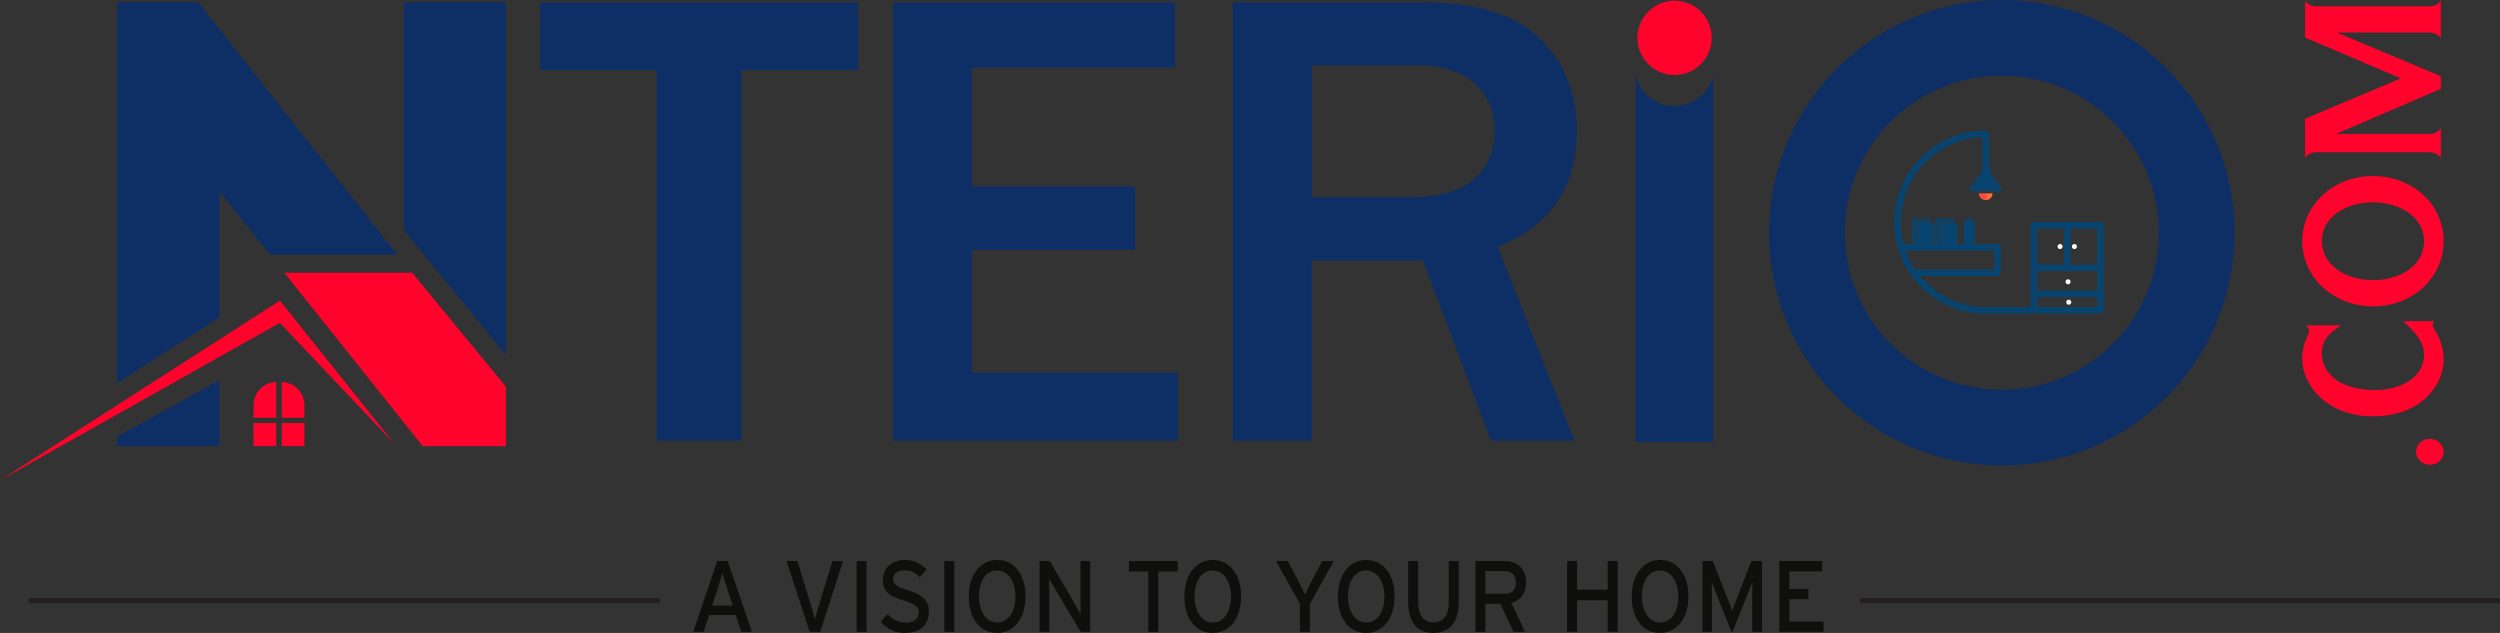 <svg xmlns="http://www.w3.org/2000/svg" xmlns:xlink="http://www.w3.org/1999/xlink" id="Layer_2" data-name="Layer 2" viewBox="0 0 1057.01 267.61"><rect x="0" y="0" width="1057.01" height="267.61" fill="#333333" stroke="none"/><defs><style>      .cls-1 {        fill: #ff032d;      }      .cls-2 {        fill: #fff;      }      .cls-3 {        fill: #074570;      }      .cls-4 {        stroke: #231f20;        stroke-width: 2.15px;      }      .cls-4, .cls-5 {        fill: none;        stroke-miterlimit: 10;      }      .cls-6 {        fill: #0e2e66;      }      .cls-7 {        fill: #0f0f0e;      }      .cls-5 {        stroke: #0e2e66;        stroke-width: 32px;      }      .cls-8 {        fill: url(#linear-gradient);      }    </style><linearGradient id="linear-gradient" x1="836.67" y1="83.18" x2="842.44" y2="83.18" gradientUnits="userSpaceOnUse"><stop offset=".38" stop-color="#ff4945"></stop><stop offset=".64" stop-color="#ff6239"></stop><stop offset="1" stop-color="#ff812c"></stop></linearGradient><symbol id="Nterio_Logo" data-name="Nterio Logo" viewBox="0 0 1057.01 267.61"><g><g><path class="cls-1" d="M1027.34,196.5c-3.22,0-5.82-2.44-5.82-5.4,0-3.11,2.59-5.55,5.82-5.55,3.22,0,5.82,2.44,5.82,5.55,0,2.96-2.6,5.4-5.82,5.4Z"></path><path class="cls-1" d="M1029.55,135.81c-.55.44-1.02.67-1.02,1.55,0,2.07,4.64,5.84,4.64,14.71,0,11.16-9.99,23.95-29.88,23.95-18.95,0-29.88-12.64-29.88-24.32,0-7.24,2.91-9.76,2.91-11.98,0-1.26-.94-1.55-1.42-2.14h14.86c-2.67,1.92-8.1,4.81-8.1,11.75,0,10.13,9.99,15.6,22.41,15.6,11.16,0,20.84-5.47,20.84-15.01,0-6.95-7.23-12.49-8.96-14.12h13.6Z"></path><path class="cls-1" d="M1003.36,129.53c-16.35,0-29.96-11.83-29.96-27.65,0-15.01,12.82-27.43,29.96-27.43,16.59,0,29.8,11.9,29.8,27.43,0,15.6-13.21,27.65-29.8,27.65ZM1024.91,101.88c0-9.98-10.3-16.34-21.54-16.34-11.72,0-21.7,6.43-21.7,16.34,0,10.13,9.91,16.56,21.7,16.56,12.34,0,21.54-6.8,21.54-16.56Z"></path><path class="cls-1" d="M979.54,64.4c-3.22,0-3.93,1.26-4.95,2.37v-16.56s40.49-17.08,40.49-17.08l-40.49-17.23V.3c1.02,1.11,1.73,2.37,4.95,2.37h47.49c3.15,0,3.93-1.33,4.95-2.37v15.82c-1.02-.96-1.81-2.37-4.95-2.37h-38.68s0,.15,0,.15l43.64,18.33v5.32s-43.95,18.93-43.95,18.93v.15s39,0,39,0c3.15,0,3.93-1.33,4.95-2.37v12.49c-1.02-.96-1.81-2.37-4.95-2.37h-47.49Z"></path></g><g><line class="cls-4" x1="12.1" y1="253.99" x2="279.05" y2="253.99"></line><line class="cls-4" x1="786.41" y1="253.99" x2="1057.01" y2="253.99"></line><g><path class="cls-7" d="M317.94,267.14h-4.5l-2.37-7.09h-11.25l-2.33,7.09h-4.38l10.12-29.91h4.46l10.24,29.91ZM309.79,256.03l-2.25-6.88c-.68-2.14-1.81-5.6-2.13-6.88-.32,1.28-1.33,4.7-2.05,6.92l-2.25,6.84h8.68Z"></path><path class="cls-7" d="M356.43,237.23l-9.64,29.91h-4.46l-9.76-29.91h4.58l5.86,19.05c.52,1.75,1.33,4.4,1.57,5.47.24-1.07,1.04-3.76,1.57-5.51l5.78-19.01h4.5Z"></path><path class="cls-7" d="M366.39,267.14h-4.22v-29.91h4.22v29.91Z"></path><path class="cls-7" d="M392.74,258.55c0,5.38-3.21,9.06-10.4,9.06-4.1,0-7.63-1.88-10-4.83l3.01-3.12c1.89,2.18,4.66,3.55,7.31,3.55,3.94,0,5.82-1.45,5.82-4.36,0-2.31-1.65-3.46-6.35-4.96-5.95-1.88-8.8-3.46-8.8-8.8s4.1-8.33,9.28-8.33c3.82,0,6.71,1.5,9.2,4.06l-2.97,3.2c-1.77-1.92-3.78-2.86-6.55-2.86-3.29,0-4.7,1.71-4.7,3.72s1.29,3.12,6.15,4.66c5.54,1.79,9,3.67,9,9.01Z"></path><path class="cls-7" d="M403.47,267.14h-4.22v-29.91h4.22v29.91Z"></path><path class="cls-7" d="M433.6,252.14c0,9.31-4.9,15.47-12.05,15.47s-11.93-6.07-11.93-15.38,4.9-15.47,12.01-15.47,11.97,6.07,11.97,15.38ZM429.3,252.23c0-6.79-3.29-11.02-7.79-11.02s-7.59,4.14-7.59,10.94,3.25,11.02,7.75,11.02,7.63-4.14,7.63-10.94Z"></path><path class="cls-7" d="M460.92,267.14h-4.02l-11.21-18.76c-.68-1.11-1.65-2.91-2.09-3.67,0,1.11.04,5.25.04,6.92v15.51h-4.1v-29.91h4.3l10.69,18.24c.72,1.24,1.93,3.46,2.33,4.23,0-1.11-.04-5.38-.04-7.05v-15.42h4.1v29.91Z"></path><path class="cls-7" d="M497.91,241.63h-8.19v25.51h-4.22v-25.51h-8.19v-4.4h20.61v4.4Z"></path><path class="cls-7" d="M524.75,252.14c0,9.31-4.9,15.47-12.05,15.47s-11.93-6.07-11.93-15.38,4.9-15.47,12.01-15.47,11.97,6.07,11.97,15.38ZM520.45,252.23c0-6.79-3.29-11.02-7.79-11.02s-7.59,4.14-7.59,10.94,3.25,11.02,7.75,11.02,7.63-4.14,7.63-10.94Z"></path><path class="cls-7" d="M563.92,237.23l-10.08,18.07v11.84h-4.22v-11.84l-10.08-18.07h4.94l4.38,8.25c.96,1.84,2.41,4.83,2.89,5.94.48-1.11,1.89-3.97,2.89-5.9l4.42-8.29h4.86Z"></path><path class="cls-7" d="M589.63,252.14c0,9.31-4.9,15.47-12.05,15.47s-11.93-6.07-11.93-15.38,4.9-15.47,12.01-15.47,11.97,6.07,11.97,15.38ZM585.33,252.23c0-6.79-3.29-11.02-7.79-11.02s-7.59,4.14-7.59,10.94,3.25,11.02,7.75,11.02,7.63-4.14,7.63-10.94Z"></path><path class="cls-7" d="M616.75,254.66c0,8.37-3.82,12.95-10.81,12.95s-10.56-4.78-10.56-13.03v-17.35h4.22v17.22c0,5.64,2.21,8.67,6.43,8.67s6.51-2.91,6.51-8.37v-17.52h4.22v17.43Z"></path><path class="cls-7" d="M645.23,246.16c0,4.78-2.37,7.73-6.19,8.76l5.74,12.22h-4.86l-5.58-11.84h-6.35v11.84h-4.14v-29.91h12.33c4.9,0,9.04,2.78,9.04,8.93ZM640.97,246.29c0-3.12-1.93-4.83-4.78-4.83h-8.19v9.61h8.19c2.81,0,4.78-1.54,4.78-4.78Z"></path><path class="cls-7" d="M683.95,267.14h-4.22v-13.33h-12.93v13.33h-4.22v-29.91h4.22v12.09h12.93v-12.09h4.22v29.91Z"></path><path class="cls-7" d="M713.88,252.14c0,9.31-4.9,15.47-12.05,15.47s-11.93-6.07-11.93-15.38,4.9-15.47,12.01-15.47,11.97,6.07,11.97,15.38ZM709.58,252.23c0-6.79-3.29-11.02-7.79-11.02s-7.59,4.14-7.59,10.94,3.25,11.02,7.75,11.02,7.63-4.14,7.63-10.94Z"></path><path class="cls-7" d="M744.98,267.14h-4.14v-15.81c0-1.79.04-4.4.08-5.25-.32.85-1.12,2.99-1.81,4.7l-6.83,16.83-6.75-16.83c-.68-1.71-1.49-3.84-1.81-4.7.04.85.08,3.46.08,5.25v15.81h-3.98v-29.91h4.34l6.31,15.94c.68,1.71,1.57,3.89,1.93,5.13.4-1.24,1.21-3.37,1.89-5.13l6.19-15.94h4.5v29.91Z"></path><path class="cls-7" d="M771.01,267.14h-18.72v-29.91h18.12v4.36h-13.9v7.39h8.07v4.36h-8.07v9.44h14.5v4.36Z"></path></g></g><path class="cls-1" d="M116.78,161.56h0v15.09h-9.59v-5.27c0-5.42,4.29-9.82,9.59-9.82ZM119.12,161.56h0v15.09h9.59v-5.27c0-5.42-4.29-9.82-9.59-9.82ZM107.19,188.63h9.59v-9.82h-9.59v9.82ZM119.12,188.63h9.59v-9.82h-9.59v9.82ZM174.24,115.32l-54.06-.02h0l58.54,73.33h35.17v-25.14l-39.64-48.17ZM118.33,127.12l-25.51,16.38-43.35,27.83L0,203.09l49.48-27.85,43.35-24.4,25.51-14.36.63.75,47.91,50.57-48.54-60.68Z"></path><polygon class="cls-6" points="170.8 .97 170.8 97.33 213.88 150.1 213.88 .97 170.8 .97"></polygon><polygon class="cls-6" points="49.48 184.64 49.48 188.63 92.82 188.63 92.82 160.7 49.48 184.64"></polygon><polygon class="cls-6" points="83.83 .97 49.48 .97 49.48 162.01 92.82 134.12 92.82 81.05 114.09 107.68 167.96 107.68 83.83 .97"></polygon><g><path class="cls-6" d="M313.46,186.34h-35.85V29.63h-49.29V.98h134.44v28.65h-49.29v156.71Z"></path><path class="cls-6" d="M498.01,186.34h-120.45V.98h119.23v27.57h-85.82v50.24h68.98v26.89h-68.98v51.87h87.05v28.79Z"></path><path class="cls-6" d="M665.72,186.34h-35.31l-28.79-76.18h-46.99v76.18h-33.41V.98h80.39c22.36,0,38.79,5.05,49.29,15.14,10.5,10.1,15.75,23.15,15.75,39.18,0,23.81-11.14,40.2-33.41,49.16l32.46,81.88ZM554.64,83.4h41.55c12.04,0,21-2.53,26.89-7.6,5.88-5.07,8.83-12.04,8.83-20.91,0-8.15-2.9-14.73-8.69-19.76-5.79-5.02-13.9-7.54-24.31-7.54h-44.27v55.81Z"></path></g><g><circle class="cls-1" cx="708" cy="16" r="15.7"></circle><path class="cls-6" d="M708.39,44.82c-8.06.2-15.28-5.35-16.83-13.12v155.19h32.74V31.94c-1.59,7.35-8.25,12.69-15.9,12.88Z"></path></g><circle class="cls-5" cx="846.35" cy="98.4" r="82.4"></circle><g><path class="cls-3" d="M888.13,93.86h-28.19c-.76,0-1.38.62-1.38,1.38v34.59h-19.02c-11.17,0-21.17-5.13-27.76-13.15h32.82c.76,0,1.38-.62,1.38-1.38v-10.69c0-.76-.62-1.38-1.38-1.38h-10.15c.3-.4.48-.89.48-1.43v-7.04c0-1.3-1.06-2.36-2.36-2.36h0c-1.3,0-2.36,1.06-2.36,2.36v7.04c0,.54.18,1.03.48,1.43h-3.2v-7.53c0-.88-.72-1.6-1.6-1.6h-4.23c-.88,0-1.6.72-1.6,1.6v7.53h-.57v-7.47c0-1.18.87-2.14,1.93-2.14h4.97c.17,0,.33.02.48.07-.3-.75-.98-1.28-1.77-1.28h-4.97c-1.07,0-1.93.96-1.93,2.14v7.55c0,.42.11.81.3,1.14h-.88v-7.53c0-.88-.72-1.6-1.6-1.6h-4.23c-.88,0-1.6.72-1.6,1.6v7.53h-.57v-7.47c0-1.18.87-2.14,1.93-2.14h4.97c.17,0,.33.02.48.07-.3-.75-.98-1.28-1.77-1.28h-4.97c-1.07,0-1.93.96-1.93,2.14v7.55c0,.42.11.81.3,1.14h-3.79c-.8-2.97-1.23-6.1-1.23-9.32,0-19.34,15.37-35.16,34.54-35.89v11.81c-.27.32-.43.74-.43,1.19,0,.43.14.82.39,1.14l-5.44,7.72c-.27.38,0,.9.47.9h12.79c.46,0,.73-.52.47-.9l-5.39-7.64c.28-.33.45-.75.45-1.22,0-.52-.21-.98-.55-1.32v-13.08c0-.76-.62-1.38-1.38-1.38-5.22,0-10.28,1.02-15.05,3.04-4.6,1.95-8.74,4.74-12.29,8.29-3.55,3.55-6.34,7.69-8.29,12.29-2.02,4.77-3.04,9.83-3.04,15.05s1.02,10.28,3.04,15.05c1.95,4.6,4.74,8.74,8.29,12.29,3.55,3.55,7.69,6.34,12.29,8.29,4.77,2.02,9.83,3.04,15.05,3.04h48.58c.76,0,1.38-.62,1.38-1.38v-35.96c0-.76-.62-1.38-1.38-1.38ZM843.24,105.98v7.94h-33.49c-1.65-2.45-3.01-5.11-4.02-7.94h37.51ZM861.32,114.6h25.44v8.27h-25.44v-8.27ZM886.76,111.84h-11.34v-15.23h11.34v15.23ZM872.66,96.61v15.23h-11.34v-15.23h11.34ZM861.32,129.82v-4.2h25.44v4.2h-25.44Z"></path><circle class="cls-2" cx="874.68" cy="127.77" r="1.06"></circle><circle class="cls-2" cx="874.39" cy="119.1" r="1.06" transform="translate(-3.97 204.08) rotate(-13.28)"></circle><circle class="cls-2" cx="877.07" cy="104.23" r="1.06"></circle><circle class="cls-2" cx="871.01" cy="104.23" r="1.06"></circle><path class="cls-8" d="M839.55,84.62c1.59,0,2.89-1.29,2.89-2.89h-5.77c0,1.59,1.29,2.89,2.89,2.89Z"></path></g></g></symbol></defs><g id="Layer_1-2" data-name="Layer 1"><use width="1057.01" height="267.61" xlink:href="#Nterio_Logo"></use></g></svg>